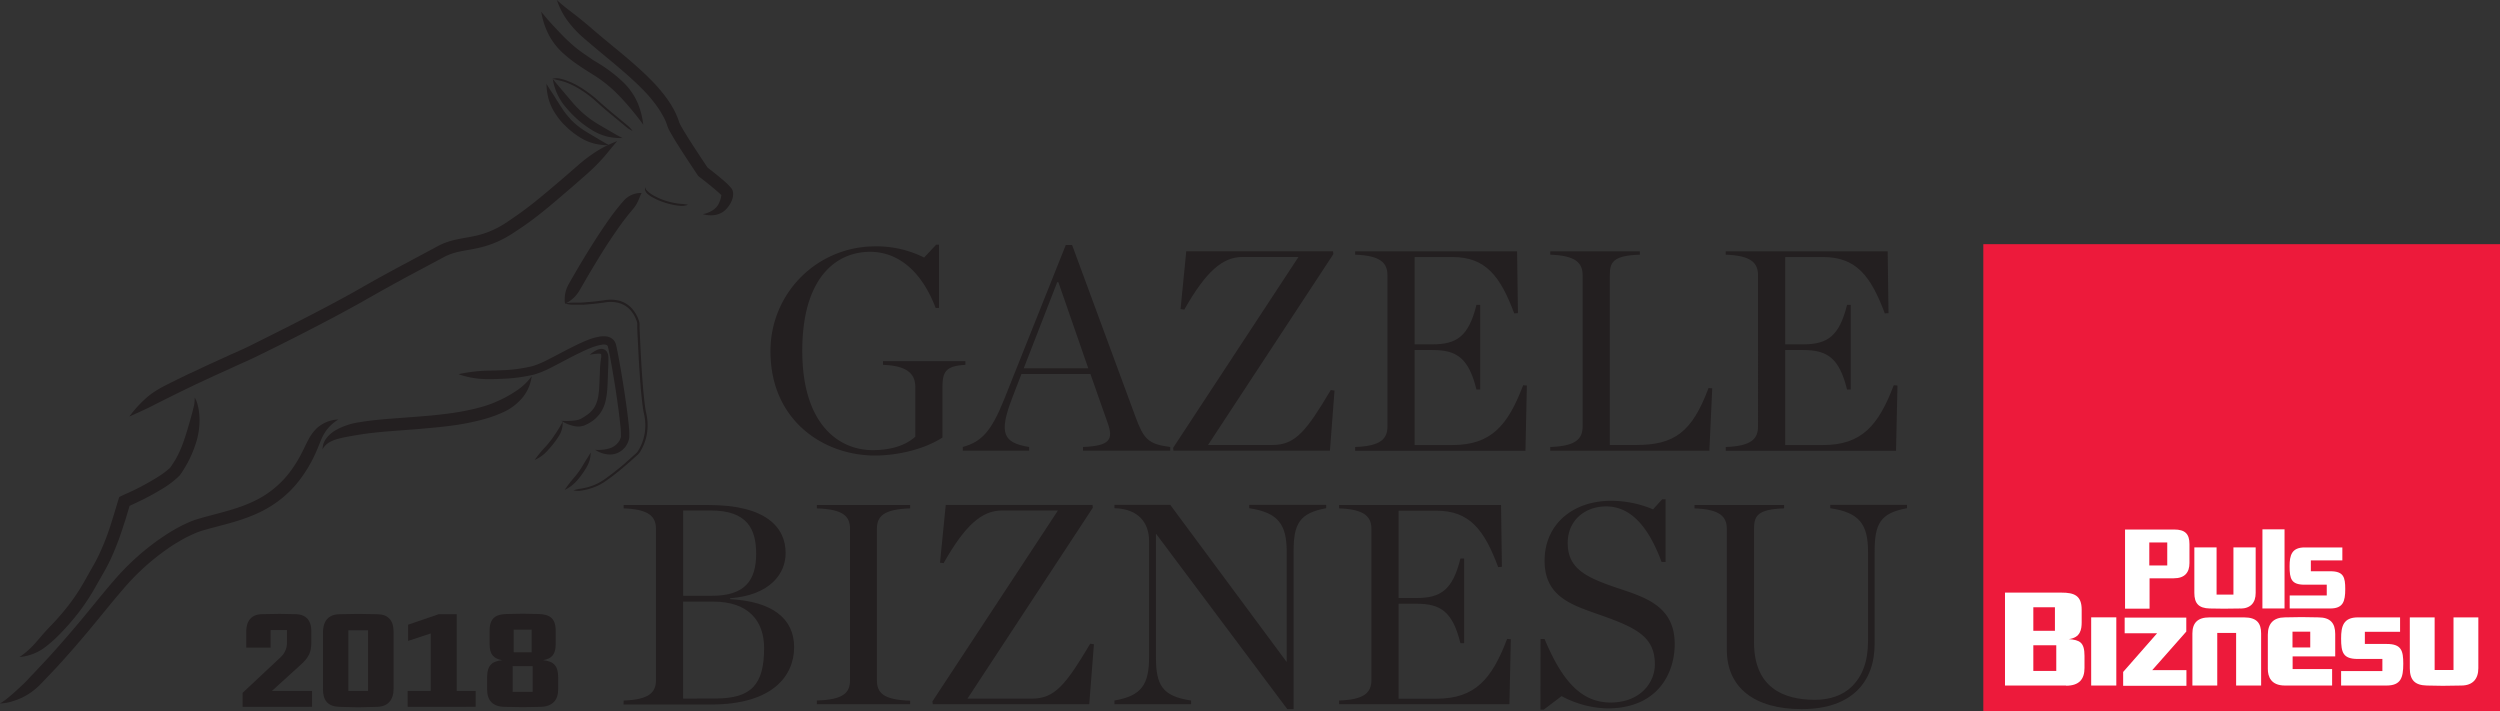 <?xml version="1.0" encoding="UTF-8" standalone="no"?>
<svg
   xmlns:dc="http://purl.org/dc/elements/1.1/"
   xmlns:cc="http://creativecommons.org/ns#"
   xmlns:rdf="http://www.w3.org/1999/02/22-rdf-syntax-ns#"
   xmlns:svg="http://www.w3.org/2000/svg"
   xmlns="http://www.w3.org/2000/svg"
   xmlns:sodipodi="http://sodipodi.sourceforge.net/DTD/sodipodi-0.dtd"
   xmlns:inkscape="http://www.inkscape.org/namespaces/inkscape"
   id="Layer_1"
   data-name="Layer 1"
   viewBox="0 0 742.01 211.13"
   version="1.1"
   sodipodi:docname="gazele_2018.svg"
   width="742.01"
   height="211.13"
   inkscape:version="0.92.4 5da689c313, 2019-01-14">
  <rect x="0" y="0" width="742.01" height="211.13" fill="#333333" stroke="none"/>
  <sodipodi:namedview
     pagecolor="#ffffff"
     bordercolor="#666666"
     borderopacity="1"
     objecttolerance="10"
     gridtolerance="10"
     guidetolerance="10"
     inkscape:pageopacity="0"
     inkscape:pageshadow="2"
     inkscape:window-width="1920"
     inkscape:window-height="1012"
     id="namedview4994"
     showgrid="false"
     fit-margin-top="0"
     fit-margin-left="0"
     fit-margin-right="0"
     fit-margin-bottom="0"
     inkscape:zoom="1.5292993"
     inkscape:cx="354.58674"
     inkscape:cy="85.389999"
     inkscape:window-x="0"
     inkscape:window-y="0"
     inkscape:window-maximized="1"
     inkscape:current-layer="Layer_1" />
  <defs
     id="defs4779">
    <style
       id="style4777">.cls-1{fill:#ed1a3b;}.cls-2{fill:#fff;}.cls-3{fill:#231f20;}</style>
  </defs>
  <title
     id="title4781">Gazele_2018_CMYK_</title>
  <rect
     class="cls-1"
     x="588.66"
     y="72.47"
     width="153.35"
     height="138.66"
     id="rect4783"
     style="fill:#ed1a3b" />
  <path
     class="cls-2"
     d="m 610.31,191.51 h -6.81 v 7.62 h 6.81 z m -0.4,-11.28 h -6.41 v 7 h 6.41 z m 3.31,23.24 h -18.13 v -27.58 h 16.76 c 3.78,0 6,0.85 6,5.08 v 3.72 c 0,2.13 -0.36,4.56 -3.82,5 3.26,0.27 4.66,0.93 4.66,5 v 3.56 c 0,3.31 -1.57,5.27 -5.47,5.27"
     id="path4785"
     inkscape:connector-curvature="0"
     style="fill:#ffffff" />
  <rect
     class="cls-2"
     x="620.67"
     y="183.23"
     width="7.46"
     height="20.24"
     id="rect4787"
     style="fill:#ffffff" />
  <polygon
     class="cls-2"
     points="640.24,187.94 630.61,187.94 630.61,183.3 648.9,183.3 648.9,187.44 638.79,198.89 648.94,198.89 648.94,203.53 630.16,203.53 630.16,199.43 "
     id="polygon4789"
     style="fill:#ffffff"
     transform="translate(0,0.01)" />
  <path
     class="cls-2"
     d="m 663.69,203.47 v -15.62 h -5.6 v 15.62 h -7.38 v -15.46 c 0,-3.16 1.62,-4.76 5,-4.76 h 10.4 c 3.71,0 5,1.72 5,4.76 v 15.47 z"
     id="path4791"
     inkscape:connector-curvature="0"
     style="fill:#ffffff" />
  <path
     class="cls-2"
     d="m 685.69,187.49 h -5.27 v 4.69 h 5.27 z m -5.23,7.34 v 3.75 h 11.72 v 4.89 h -14 c -4.2,0 -5.08,-2.7 -5.08,-4.93 v -10.15 c 0,-3.28 1.65,-5.11 5,-5.15 0,0 4,-0.08 5,-0.08 1,0 5,0.08 5,0.08 3.55,0 5,1.71 5,4.92 v 6.67 z"
     id="path4793"
     inkscape:connector-curvature="0"
     style="fill:#ffffff" />
  <path
     class="cls-2"
     d="m 708.3,203.47 h -13.45 v -4.3 h 12.25 v -3.59 h -7.3 c -4.39,0 -4.95,-1.92 -4.95,-6.1 0,-3.63 0.68,-6.24 5,-6.24 h 12.5 v 4.29 H 701.9 v 3.6 h 6.49 c 4.39,0 4.91,2 4.91,5.89 0,4.14 -0.72,6.45 -5,6.45"
     id="path4795"
     inkscape:connector-curvature="0"
     style="fill:#ffffff" />
  <path
     class="cls-2"
     d="m 730.54,203.47 c 0,0 -4.22,0.08 -5.51,0.08 -1.09,0 -4.72,-0.08 -4.72,-0.08 -3.63,-0.08 -5.07,-1.68 -5.07,-5.15 v -15.08 h 7.37 v 15.61 h 5.6 v -15.61 h 7.37 v 15.08 c 0,3.23 -1.69,5.12 -5,5.15"
     id="path4797"
     inkscape:connector-curvature="0"
     style="fill:#ffffff" />
  <path
     class="cls-2"
     d="m 643.25,161.01 h -5.33 v 6.82 h 5.33 z m 1.94,10.65 H 638 v 9 h -7.28 v -23.5 h 14.58 c 3.23,0 4.54,1.3 4.54,4.33 v 5.62 c 0,2.76 -1.35,4.53 -4.65,4.53"
     id="path4799"
     inkscape:connector-curvature="0"
     style="fill:#ffffff" />
  <path
     class="cls-2"
     d="m 665,180.6 c 0,0 -3.79,0.06 -4.94,0.06 -1,0 -4.22,-0.06 -4.22,-0.06 -3.26,-0.08 -4.55,-1.51 -4.55,-4.62 v -13.5 h 6.6 v 14 h 5 v -14 h 6.6 v 13.53 c 0,2.9 -1.53,4.59 -4.52,4.62"
     id="path4801"
     inkscape:connector-curvature="0"
     style="fill:#ffffff" />
  <polygon
     class="cls-2"
     points="671.49,180.59 678.06,180.58 678.06,157.1 671.5,157.1 "
     id="polygon4803"
     style="fill:#ffffff"
     transform="translate(0,0.01)" />
  <path
     class="cls-2"
     d="m 691.59,180.6 h -12 v -3.86 h 11 v -3.2 H 684 c -3.93,0 -4.44,-1.72 -4.44,-5.46 0,-3.26 0.61,-5.6 4.48,-5.6 h 11.18 v 3.85 h -9.35 v 3.22 h 5.81 c 3.94,0 4.4,1.81 4.4,5.27 0,3.72 -0.64,5.78 -4.48,5.78"
     id="path4805"
     inkscape:connector-curvature="0"
     style="fill:#ffffff" />
  <path
     class="cls-3"
     d="m 228.68,104.3 a 31,31 0 0 1 30.49,-31.17 31.64,31.64 0 0 1 15.12,3.31 l 3.57,-3.82 h 0.84 v 18.77 h -1 c -4.17,-11 -11.22,-16.65 -19.45,-16.65 -9.86,0 -20.13,7.39 -20.13,29.39 0,22 11,29.47 20.89,29.47 5.52,0 9.85,-1.44 12.66,-4 v -14.68 c 0,-3.66 -2,-6.37 -9.6,-6.63 v -1.1 h 24.46 v 1.1 c -5.69,0.34 -6.8,1.87 -6.8,6.63 v 14.94 c -5.94,3.83 -14.18,5.35 -20,5.35 -15.34,0 -31.05,-10.44 -31.05,-30.91 z"
     id="path4807"
     inkscape:connector-curvature="0"
     style="fill:#231f20" />
  <path
     class="cls-3"
     d="m 300.45,118.06 c -4.08,10.61 -2.72,13.33 5,14.61 v 1.1 h -19.7 v -1.1 c 5.52,-1.53 8.41,-4.51 12.23,-14 l 18.35,-45.96 h 1.87 l 18.86,51.12 c 2.37,6.37 3.65,8 10.27,8.84 v 1.1 h -25.9 v -1.1 c 8.07,-0.34 9.09,-2.21 7.3,-7.22 l -5.09,-14.44 h -20.47 z m 13.68,-34.31 h -0.34 l -9.94,25.56 H 323 Z"
     id="path4809"
     inkscape:connector-curvature="0"
     style="fill:#231f20" />
  <path
     class="cls-3"
     d="m 348.19,132.92 37.2,-56.65 h -16.57 c -5.94,0 -10.87,4.25 -17.32,15.63 l -1.11,-0.17 1.7,-17.16 h 43.57 l 0.09,0.85 -37.2,56.65 h 19.19 c 6.8,0 10.11,-4.33 17.24,-16.31 l 1.11,0.17 -1.36,17.84 h -46.46 z"
     id="path4811"
     inkscape:connector-curvature="0"
     style="fill:#231f20" />
  <path
     class="cls-3"
     d="m 402.21,132.67 c 7.55,-0.26 9.59,-2.38 9.59,-6.12 V 81.71 c 0,-3.65 -2,-5.86 -9.59,-6.12 v -1 h 48.07 l 0.25,18.35 -1.1,0.08 C 445.27,81.9 440.93,76.29 431.08,76.29 h -11.21 v 25.91 h 5.35 c 7.14,0 10.7,-2.38 13,-11.72 h 1.1 v 25.14 h -1.1 c -2.3,-9.35 -5.86,-11.73 -13,-11.73 h -5.35 v 28.2 h 11.21 c 11.55,0 16.48,-5.86 21,-17.75 l 1.1,0.09 -0.42,19.36 h -50.55 z"
     id="path4813"
     inkscape:connector-curvature="0"
     style="fill:#231f20" />
  <path
     class="cls-3"
     d="m 460.13,132.67 c 7.56,-0.26 9.6,-2.38 9.6,-6.12 V 81.71 c 0,-3.65 -2,-5.86 -9.6,-6.12 v -1 h 26.59 v 1 c -8.07,0.26 -8.92,2.3 -8.92,6.12 v 50.36 h 7.81 c 11.21,0 16.56,-3.65 21.49,-16.9 l 1.1,0.09 -0.85,18.51 h -47.22 z"
     id="path4815"
     inkscape:connector-curvature="0"
     style="fill:#231f20" />
  <path
     class="cls-3"
     d="m 512.2,132.67 c 7.56,-0.26 9.59,-2.38 9.59,-6.12 V 81.71 c 0,-3.65 -2,-5.86 -9.59,-6.12 v -1 h 48.07 l 0.25,18.35 -1.1,0.08 C 555.26,81.9 550.93,76.29 541.07,76.29 h -11.21 v 25.91 h 5.35 c 7.14,0 10.71,-2.38 13,-11.72 h 1.1 v 25.14 h -1.1 c -2.29,-9.35 -5.86,-11.73 -13,-11.73 h -5.35 v 28.2 h 11.21 c 11.55,0 16.48,-5.86 21,-17.75 l 1.11,0.09 -0.43,19.36 H 512.2 Z"
     id="path4817"
     inkscape:connector-curvature="0"
     style="fill:#231f20" />
  <path
     class="cls-3"
     d="m 185.11,207.92 c 7.55,-0.26 9.59,-2.38 9.59,-6.12 v -44.79 c 0,-3.65 -2,-5.86 -9.59,-6.12 v -1 h 25.22 c 17.16,0 22.85,6.71 22.85,14.26 0,6.12 -4.59,12.49 -16.48,13.42 v 0.26 c 12.57,0.68 19,5.77 19,14.27 0,8.32 -6.2,17 -24.63,17 h -26 z m 26.24,-31.09 c 9.6,0 13.08,-4.41 13.08,-12.48 0,-7.31 -2.63,-12.83 -13.42,-12.83 h -8.24 v 25.31 z m 1,30.49 c 10.78,0 14.44,-4.24 14.44,-15 0,-7.9 -4.5,-13.76 -15.12,-13.76 h -8.92 v 28.79 z"
     id="path4819"
     inkscape:connector-curvature="0"
     style="fill:#231f20" />
  <path
     class="cls-3"
     d="m 242.44,207.92 c 8.07,-0.26 9.85,-2.38 9.85,-6.12 v -44.79 c 0,-3.65 -1.78,-5.86 -9.85,-6.12 v -1 h 27.69 v 1 c -8.07,0.26 -9.86,2.47 -9.86,6.12 v 44.84 c 0,3.74 1.79,5.86 9.86,6.12 v 1.04 h -27.69 z"
     id="path4821"
     inkscape:connector-curvature="0"
     style="fill:#231f20" />
  <path
     class="cls-3"
     d="M 276.75,208.17 314,151.52 h -16.61 c -5.94,0 -10.87,4.25 -17.33,15.63 l -1.06,-0.14 1.7,-17.15 h 43.57 l 0.08,0.84 -37.2,56.65 h 19.2 c 6.79,0 10.1,-4.33 17.24,-16.3 l 1.1,0.17 -1.4,17.79 h -46.45 z"
     id="path4823"
     inkscape:connector-curvature="0"
     style="fill:#231f20" />
  <path
     class="cls-3"
     d="m 343.17,158.49 h -0.08 v 36.52 c 0,8.24 1.78,11.63 10.44,12.91 v 1.09 h -22.76 v -1.1 c 8,-1.36 10.28,-4.67 10.28,-12.91 v -34.47 c 0,-5.18 -3,-9.52 -10.28,-9.69 v -1 h 16.56 l 34.48,46.54 h 0.09 v -32.63 c 0,-8.23 -2.63,-11.63 -11.13,-12.91 v -1 h 22.85 v 1 c -8,1.45 -9.68,4.68 -9.68,12.91 v 46.72 h -1.87 z"
     id="path4825"
     inkscape:connector-curvature="0"
     style="fill:#231f20" />
  <path
     class="cls-3"
     d="m 397.45,207.92 c 7.55,-0.26 9.59,-2.38 9.59,-6.12 v -44.79 c 0,-3.65 -2,-5.86 -9.59,-6.12 v -1 h 48.07 l 0.25,18.34 -1.1,0.09 c -4.16,-11.13 -8.5,-16.74 -18.35,-16.74 h -11.21 v 25.91 h 5.35 c 7.14,0 10.7,-2.38 13,-11.72 h 1.1 v 25.14 h -1.1 c -2.3,-9.35 -5.86,-11.72 -13,-11.72 h -5.35 v 28.19 h 11.21 c 11.55,0 16.48,-5.86 21,-17.75 l 1.1,0.09 -0.42,19.29 h -50.55 z"
     id="path4827"
     inkscape:connector-curvature="0"
     style="fill:#231f20" />
  <path
     class="cls-3"
     d="m 457.24,189.66 h 1.19 c 4.57,10.78 9.94,18.85 19.57,18.85 8.92,0 13.17,-6 13.17,-11.29 0,-8.07 -5.18,-10.79 -16,-14.61 -8.07,-2.89 -16.73,-5.18 -16.73,-16.14 0,-11.12 8.66,-17.83 19.7,-17.83 a 32,32 0 0 1 12.49,2.54 l 2.72,-3 h 1 v 18.6 h -1.19 c -4,-10.79 -9.35,-16.48 -16.48,-16.48 -6,0 -11.38,3.91 -11.38,10.87 0,7.73 5.6,10.28 15.2,13.51 8.16,2.71 16.56,5.43 16.56,16.47 0,8.83 -5.18,19.11 -20,19.11 a 30.16,30.16 0 0 1 -13.58,-3.65 l -5.27,4 h -1 z"
     id="path4829"
     inkscape:connector-curvature="0"
     style="fill:#231f20" />
  <path
     class="cls-3"
     d="m 512.53,192.89 v -35.88 c 0,-3.65 -2,-5.86 -9.59,-6.12 v -1 h 26.58 v 1 c -8,0.26 -8.92,2.3 -8.92,6.12 v 33.63 c 0,13.25 8.5,17.07 18.09,17.07 4.33,0 8.24,-1.27 11,-4 3,-3 4.75,-7.22 4.75,-13.5 v -26.46 c 0,-8.23 -2.63,-11.63 -11.21,-12.91 v -1 H 566 v 1 c -8,1.45 -9.6,4.68 -9.6,12.91 v 27.35 c 0,11.3 -6.79,19.37 -21.65,19.37 -13.98,0 -22.22,-6.37 -22.22,-17.58 z"
     id="path4831"
     inkscape:connector-curvature="0"
     style="fill:#231f20" />
  <path
     class="cls-3"
     d="m 157.82,111.66 a 17.61,17.61 0 0 1 -4.52,4.3 35.73,35.73 0 0 1 -5.77,3.17 34.69,34.69 0 0 1 -5.14,1.81 69.84,69.84 0 0 1 -8.77,1.73 c -2.92,0.4 -5.26,0.61 -5.26,0.62 l -4.63,0.39 -8.61,0.65 c -3.77,0.31 -6.9,0.7 -8.47,1 a 19.84,19.84 0 0 0 -7.12,2.41 9.43,9.43 0 0 0 -2.61,2.27 5.44,5.44 0 0 0 -1.19,3.36 5.17,5.17 0 0 1 2.23,-2.2 11.78,11.78 0 0 1 2.66,-1 c 1.87,-0.48 3.93,-0.81 6.62,-1.25 1.47,-0.24 4.46,-0.61 8.19,-0.91 l 8.59,-0.66 4.7,-0.42 c 0,0 2.37,-0.21 5.4,-0.61 a 71.43,71.43 0 0 0 9.25,-1.83 37.78,37.78 0 0 0 5.67,-2 16.21,16.21 0 0 0 6.12,-4.57 12.54,12.54 0 0 0 2.66,-6.26 z"
     id="path4833"
     inkscape:connector-curvature="0"
     style="fill:#231f20" />
  <path
     class="cls-3"
     d="m 166.59,124.88 a 10.86,10.86 0 0 0 4.2,1.65 5.34,5.34 0 0 0 2.6,-0.24 12.55,12.55 0 0 0 2.46,-1.35 8.84,8.84 0 0 0 1.35,-1.18 9,9 0 0 0 1.53,-2.07 10.66,10.66 0 0 0 0.9,-2.26 c 0.2,-0.75 0.29,-1.33 0.29,-1.33 a 25,25 0 0 0 0.37,-3.25 c 0.14,-2.56 0.16,-4.58 0.22,-5.6 0.06,-1.02 0.06,-1.74 0.07,-2.52 v -0.6 a 5.47,5.47 0 0 0 -0.08,-0.72 2.9,2.9 0 0 0 -0.27,-0.82 1.91,1.91 0 0 0 -2.16,-1 4.14,4.14 0 0 0 -1.14,0.4 11.73,11.73 0 0 0 -1.92,1.29 19.64,19.64 0 0 1 2.2,-0.29 3.64,3.64 0 0 1 0.9,0 c 0.25,0.06 0.28,0.14 0.34,0.25 a 0.26,0.26 0 0 1 0,0.15 2.09,2.09 0 0 0 0,0.23 2.33,2.33 0 0 1 0,0.38 l -0.09,0.55 a 25.51,25.51 0 0 0 -0.26,2.58 l -0.23,5.56 a 26.45,26.45 0 0 1 -0.32,3 10.56,10.56 0 0 1 -0.25,1.11 9.53,9.53 0 0 1 -0.69,1.75 6.79,6.79 0 0 1 -1.15,1.54 6,6 0 0 1 -1,0.89 c -0.66,0.5 -1.38,0.92 -1.93,1.26 a 5,5 0 0 1 -1.69,0.52 18.84,18.84 0 0 1 -4.25,0.12 z"
     id="path4835"
     inkscape:connector-curvature="0"
     style="fill:#231f20" />
  <path
     class="cls-3"
     d="m 167,125.19 a 40.46,40.46 0 0 1 -2.3,3.79 c -0.2,0.31 -0.57,0.86 -1.07,1.53 l -0.17,0.22 -0.09,0.11 -0.08,0.1 c -0.75,1 -1.43,1.7 -1.77,2.07 a 35.72,35.72 0 0 0 -2.83,3.51 10.82,10.82 0 0 0 3.73,-2.68 c 0.35,-0.38 1.05,-1.14 1.84,-2.14 l 0.08,-0.1 0.09,-0.12 0.18,-0.23 c 0.52,-0.69 0.91,-1.27 1.12,-1.61 a 7.15,7.15 0 0 0 1.27,-4.45 z"
     id="path4837"
     inkscape:connector-curvature="0"
     style="fill:#231f20" />
  <path
     class="cls-3"
     d="m 0,208.8 a 14.3,14.3 0 0 0 3.42,-0.57 19.91,19.91 0 0 0 3.07,-1.15 18.52,18.52 0 0 0 3,-1.79 21.75,21.75 0 0 0 3,-2.69 c 0.81,-0.84 2.23,-2.32 4,-4.2 2.93,-3.17 6.4,-7.1 9.86,-11.25 3.46,-4.15 6.94,-8.53 10.19,-12.28 a 68.93,68.93 0 0 1 12.92,-11.8 c 0,0 1.33,-1 3.66,-2.36 a 37.78,37.78 0 0 1 4.22,-2.19 21.36,21.36 0 0 1 2.59,-1 c 1,-0.29 2,-0.57 3.08,-0.86 4.29,-1.15 9.36,-2.33 14.12,-4.64 a 33.49,33.49 0 0 0 6.64,-4.21 32,32 0 0 0 5.13,-5.31 40.33,40.33 0 0 0 4.52,-7.48 c 1.28,-2.71 1.8,-4.63 2.74,-6.21 a 12,12 0 0 1 4.29,-4.3 10,10 0 0 0 -6.45,2.62 12.54,12.54 0 0 0 -2.2,2.88 c -0.63,1.09 -1.13,2.21 -1.74,3.42 a 38.44,38.44 0 0 1 -4.14,6.83 28.69,28.69 0 0 1 -10.46,8.45 c -4.29,2.09 -9.1,3.24 -13.46,4.41 -1.09,0.29 -2.15,0.58 -3.18,0.89 a 24.55,24.55 0 0 0 -3,1.11 44,44 0 0 0 -4.63,2.4 c -2.49,1.49 -3.88,2.54 -3.89,2.53 -0.01,-0.01 -1.69,1.13 -4.27,3.23 a 74.93,74.93 0 0 0 -9.33,9.15 c -3.35,3.86 -6.79,8.23 -10.24,12.33 -3.45,4.1 -6.85,8 -9.74,11.11 l -3.9,4.17 c -1,1 -1.72,1.86 -2.52,2.63 -0.8,0.77 -1.55,1.48 -2.3,2.16 -0.75,0.68 -1.5,1.35 -2.3,2 A 19,19 0 0 1 0,208.8 Z"
     id="path4839"
     inkscape:connector-curvature="0"
     style="fill:#231f20" />
  <path
     class="cls-3"
     d="m 57.78,118.01 a 10.38,10.38 0 0 1 -0.42,3.26 c -0.24,1 -0.51,2 -0.79,3 -0.56,2 -1.13,4 -2,6.53 a 33,33 0 0 1 -2.15,5 c -0.29,0.54 -0.62,1.09 -1,1.65 l -0.56,0.85 -0.3,0.43 c -0.18,0.23 0,0 -0.15,0.18 a 23.87,23.87 0 0 1 -3.41,2.55 74.28,74.28 0 0 1 -8.36,4.55 l -2.23,1 -0.95,0.47 c -0.1,0 -0.09,0.13 -0.12,0.21 l -0.08,0.24 -0.16,0.49 -0.39,1.29 -1,3.33 -0.94,3 a 74.23,74.23 0 0 1 -3.42,8.67 c -0.57,1.19 -1.21,2.41 -1.94,3.65 l -2.26,4 a 59.31,59.31 0 0 1 -4.67,7.12 75.12,75.12 0 0 1 -5.34,6.18 c -1,1 -1.8,1.91 -2.56,2.77 l -2.08,2.41 a 24.31,24.31 0 0 1 -4.71,4.17 14.79,14.79 0 0 0 6.42,-2.11 14.4,14.4 0 0 0 1.42,-1 c 0.44,-0.34 0.88,-0.69 1.33,-1.08 a 37.44,37.44 0 0 0 2.84,-2.67 73.12,73.12 0 0 0 5.63,-6.47 63.43,63.43 0 0 0 4.94,-7.54 l 2.23,-3.92 c 0.78,-1.33 1.48,-2.66 2.09,-3.93 a 80.36,80.36 0 0 0 3.58,-9.11 l 1,-3.06 1,-3.34 c 0.27,-0.9 0.17,-0.57 0.2,-0.64 l 1.79,-0.84 a 78.67,78.67 0 0 0 8.74,-4.73 27.34,27.34 0 0 0 4,-3.13 c 0,-0.05 0.23,-0.21 0.34,-0.34 l 0.24,-0.34 0.35,-0.49 0.64,-1 c 0.4,-0.65 0.77,-1.28 1.1,-1.89 a 34,34 0 0 0 2.38,-5.56 22.07,22.07 0 0 0 1.17,-7.35 20.12,20.12 0 0 0 -0.32,-3.27 c -0.11,-0.54 -0.24,-1.09 -0.41,-1.65 a 5.52,5.52 0 0 0 -0.71,-1.54 z"
     id="path4841"
     inkscape:connector-curvature="0"
     style="fill:#231f20" />
  <path
     class="cls-3"
     d="m 183.2,41.89 a 33.27,33.27 0 0 0 -5.95,2.91 44.21,44.21 0 0 0 -5.74,4.3 L 169,51.28 167.25,52.8 163,56.41 c -3,2.53 -6.34,5.26 -9.91,7.73 l -2.73,1.87 a 30.73,30.73 0 0 1 -2.76,1.63 26.37,26.37 0 0 1 -5.91,2.22 c -2.05,0.51 -4.22,0.77 -6.47,1.28 a 22.73,22.73 0 0 0 -3.32,1 17.1,17.1 0 0 0 -1.57,0.71 l -0.75,0.39 -0.66,0.37 -9.62,5.14 c -5.58,3 -9.14,5 -9.14,5 l -2.47,1.4 c -1.57,0.91 -3.79,2.17 -6.57,3.66 C 95.59,91.82 88,95.73 80,99.72 l -6,3 c -2,1 -4.09,1.86 -6.11,2.79 l -6,2.73 -5.57,2.6 c -3.38,1.6 -6.14,3 -7.51,3.7 a 32.67,32.67 0 0 0 -3.39,2 21.09,21.09 0 0 0 -2.65,2.16 35.32,35.32 0 0 0 -4.4,4.95 c 2.19,-1 4,-1.8 5.93,-2.73 l 2.84,-1.45 3.35,-1.67 c 1.34,-0.68 4.06,-2 7.42,-3.62 l 5.53,-2.58 6,-2.72 c 2,-0.93 4.07,-1.81 6.18,-2.82 l 6.1,-3 c 8,-4 15.66,-7.94 21.24,-11 2.79,-1.5 5.09,-2.8 6.65,-3.71 L 112,87.01 c 0,0 3.52,-2 9.07,-5 l 9.65,-5.15 0.68,-0.37 0.62,-0.33 a 13.25,13.25 0 0 1 1.27,-0.57 18.15,18.15 0 0 1 2.79,-0.85 c 2,-0.46 4.21,-0.72 6.52,-1.29 a 29.44,29.44 0 0 0 6.73,-2.53 c 1.07,-0.56 2.09,-1.16 3.08,-1.81 l 2.83,-1.89 c 3.77,-2.6 7.14,-5.38 10.21,-8 l 4.24,-3.63 1.76,-1.54 2.5,-2.19 a 56,56 0 0 0 5.06,-5 c 1.38,-1.56 2.58,-3.16 4.19,-4.97 z"
     id="path4843"
     inkscape:connector-curvature="0"
     style="fill:#231f20" />
  <path
     class="cls-3"
     d="m 164.06,23.39 a 16.82,16.82 0 0 0 3.85,8.42 31.83,31.83 0 0 0 2.71,2.9 l 0.27,0.25 0.14,0.13 0.14,0.13 a 29.17,29.17 0 0 0 4.62,3.44 15.64,15.64 0 0 0 4.56,1.9 17.11,17.11 0 0 0 4.43,0.41 c -1.45,-0.72 -2.59,-1.4 -3.77,-2.08 -1.18,-0.68 -2.41,-1.38 -3.95,-2.32 a 29,29 0 0 1 -4.24,-3.18 l -0.13,-0.12 -0.14,-0.11 -0.24,-0.24 a 33.36,33.36 0 0 1 -2.53,-2.68 l -3,-3.53 c -0.84,-1.05 -1.78,-2.03 -2.72,-3.32 z"
     id="path4845"
     inkscape:connector-curvature="0"
     style="fill:#231f20" />
  <path
     class="cls-3"
     d="m 187.74,38.86 a 8.27,8.27 0 0 0 -1.55,-1.67 l -5,-4.14 c -2.37,-2 -4.45,-3.9 -4.46,-3.9 a 35.42,35.42 0 0 0 -4.86,-3.48 21.3,21.3 0 0 0 -4.18,-1.93 c -0.6,-0.2 -1.1,-0.32 -1.36,-0.38 a 4.72,4.72 0 0 0 -2.31,0 c 0.79,0.22 1.28,0.37 2.18,0.57 a 13.17,13.17 0 0 1 1.3,0.36 21.52,21.52 0 0 1 4.06,1.88 32.68,32.68 0 0 1 4.77,3.42 c 0,0 2.08,1.9 4.47,3.9 l 5,4.14 a 8.52,8.52 0 0 0 1.94,1.23 z"
     id="path4847"
     inkscape:connector-curvature="0"
     style="fill:#231f20" />
  <path
     class="cls-3"
     d="m 208.63,63.57 a 8.1,8.1 0 0 0 3.52,0.25 5.82,5.82 0 0 0 3.32,-1.68 10.29,10.29 0 0 0 1.16,-1.49 6.52,6.52 0 0 0 0.84,-2 4.74,4.74 0 0 0 0.1,-1.57 2.81,2.81 0 0 0 -0.81,-1.57 l -0.42,-0.47 -0.39,-0.39 c -0.26,-0.25 -0.52,-0.49 -0.8,-0.73 -0.9,-0.81 -2.5,-2.13 -4.53,-3.71 l -0.63,-0.49 -1.8,-2.7 -2.09,-3.19 c -1.39,-2.16 -2.82,-4.39 -3.93,-6.35 a 10.28,10.28 0 0 1 -0.59,-1.2 16.51,16.51 0 0 0 -0.59,-1.64 21.22,21.22 0 0 0 -1.26,-2.6 c -0.8,-1.4 -1.36,-2.17 -1.36,-2.18 a 45.44,45.44 0 0 0 -5.28,-6.26 c -3.23,-3.3 -7.57,-6.92 -11,-9.73 -2.91,-2.39 -5.24,-4.35 -6.38,-5.35 -2.11,-1.82 -3.79,-3.17 -5.42,-4.43 -1.63,-1.26 -3.22,-2.42 -5,-4.09 a 22,22 0 0 0 3,5.94 31.32,31.32 0 0 0 4.95,5.35 c 1.16,1 3.55,3.05 6.44,5.43 3.4,2.81 7.66,6.36 10.72,9.47 a 40.91,40.91 0 0 1 4.87,5.75 c 0,0 0.5,0.7 1.19,1.9 a 20.67,20.67 0 0 1 1.12,2.17 13.93,13.93 0 0 1 0.48,1.34 10.21,10.21 0 0 0 0.89,1.89 c 1.21,2.17 2.63,4.38 4.05,6.59 l 2.11,3.21 2.1,3.15 c 0.11,0.16 0.3,0.24 0.44,0.37 l 0.27,0.21 0.43,0.33 c 2,1.55 3.54,2.83 4.38,3.56 l 0.73,0.64 0.57,0.53 c 0,0 0.05,0 0.06,0 0.01,0 0,0 0,0.19 a 7.38,7.38 0 0 1 -0.78,2.43 c -0.63,1.42 -2.31,2.61 -4.68,3.12 z"
     id="path4849"
     inkscape:connector-curvature="0"
     style="fill:#231f20" />
  <path
     class="cls-3"
     d="m 191.56,55.57 a 1.21,1.21 0 0 0 0,1.14 2.87,2.87 0 0 0 0.81,1 7.85,7.85 0 0 0 0.81,0.58 19.11,19.11 0 0 0 3.74,1.72 22.27,22.27 0 0 0 3.63,0.92 c 0.62,0.1 1.15,0.15 1.41,0.17 a 4.92,4.92 0 0 0 2.28,-0.34 c -0.81,-0.11 -1.32,-0.21 -2.24,-0.27 -0.25,0 -0.75,-0.07 -1.36,-0.17 a 21.64,21.64 0 0 1 -3.52,-0.89 18.32,18.32 0 0 1 -3.59,-1.67 8.64,8.64 0 0 1 -0.75,-0.53 8,8 0 0 1 -0.82,-0.75 1.17,1.17 0 0 1 -0.4,-0.91 z"
     id="path4851"
     inkscape:connector-curvature="0"
     style="fill:#231f20" />
  <path
     class="cls-3"
     d="m 167.7,90.15 a 9.6,9.6 0 0 0 4.23,-3.84 c 0.61,-1 2.42,-4.21 4.15,-7.08 1.73,-2.87 3.34,-5.43 3.34,-5.43 0,0 1.62,-2.56 3.52,-5.28 a 76.39,76.39 0 0 1 4.87,-6.4 10.28,10.28 0 0 0 1.5,-2.29 c 0.37,-0.75 0.6,-1.56 1.12,-2.54 a 6.78,6.78 0 0 0 -3,0.57 7.21,7.21 0 0 0 -2.43,1.84 72.37,72.37 0 0 0 -5.14,6.71 c -1.94,2.81 -3.58,5.42 -3.58,5.42 0,0 -1.67,2.6 -3.41,5.5 -1.74,2.9 -3.58,6.1 -4.17,7.17 a 9.09,9.09 0 0 0 -1,5.65 z"
     id="path4853"
     inkscape:connector-curvature="0"
     style="fill:#231f20" />
  <path
     class="cls-3"
     d="m 170.19,145.52 a 5.63,5.63 0 0 0 2.3,0.1 l 0.55,-0.09 0.39,-0.08 0.75,-0.16 q 0.44,-0.1 0.87,-0.24 c 0.58,-0.17 1.17,-0.38 1.77,-0.62 a 16.45,16.45 0 0 0 3.44,-2 c 1.11,-0.78 2.23,-1.63 3.33,-2.52 1.1,-0.89 2.19,-1.83 3.27,-2.78 l 1.6,-1.43 0.81,-0.72 a 5.9,5.9 0 0 0 0.72,-0.88 14.81,14.81 0 0 0 2.22,-7.94 15.43,15.43 0 0 0 -0.45,-3.7 c -0.23,-1.12 -0.36,-2.2 -0.48,-3.19 -0.45,-4 -0.59,-6.54 -0.6,-6.54 -0.01,0 -0.2,-2.57 -0.43,-6.56 l -0.34,-6.91 -0.09,-2 v -1 -0.25 a 1.11,1.11 0 0 0 -0.05,-0.31 l -0.15,-0.51 a 10,10 0 0 0 -2.15,-3.72 7.88,7.88 0 0 0 -3.78,-2.25 10.75,10.75 0 0 0 -4.37,-0.1 c -1.39,0.2 -2.77,0.36 -4.11,0.48 l -2,0.16 -1,0.06 h -0.88 -1.37 a 12.84,12.84 0 0 0 -2.26,0.24 6.37,6.37 0 0 0 2.26,0.38 h 1.4 0.88 1 l 2,-0.16 c 1.35,-0.13 2.73,-0.29 4.14,-0.49 a 10,10 0 0 1 4.12,0.09 7.21,7.21 0 0 1 3.5,2.04 9.42,9.42 0 0 1 2,3.49 c 0.05,0.16 0.1,0.31 0.14,0.47 a 1.3,1.3 0 0 1 0,0.19 v 0.25 1 l 0.08,2 0.35,6.91 c 0.23,4 0.43,6.58 0.43,6.58 0,0 0.15,2.58 0.6,6.57 0.12,1 0.26,2.08 0.49,3.23 a 15.33,15.33 0 0 1 0.44,3.58 14.28,14.28 0 0 1 -2.12,7.6 4.36,4.36 0 0 1 -0.64,0.77 l -0.79,0.71 -1.6,1.43 c -1.07,1 -2.15,1.88 -3.25,2.76 -1.1,0.88 -2.19,1.72 -3.29,2.5 a 16,16 0 0 1 -3.33,1.93 14.51,14.51 0 0 1 -1.71,0.6 c -0.28,0.09 -0.56,0.16 -0.84,0.23 l -0.72,0.16 -0.38,0.07 -0.54,0.09 a 15.84,15.84 0 0 0 -2.13,0.48 z"
     id="path4855"
     inkscape:connector-curvature="0"
     style="fill:#231f20" />
  <path
     class="cls-3"
     d="m 167.6,145.41 a 11.06,11.06 0 0 0 3.67,-2.79 c 0.25,-0.3 0.71,-0.82 1.23,-1.52 v 0 0 0 a 25.38,25.38 0 0 0 1.57,-2.37 8.69,8.69 0 0 0 1.26,-4.44 c -0.8,1.4 -1.42,2.23 -2.32,3.82 a 23.47,23.47 0 0 1 -1.5,2.25 v 0 0 0 c -0.49,0.67 -0.93,1.17 -1.17,1.46 a 34,34 0 0 0 -2.74,3.59 z"
     id="path4857"
     inkscape:connector-curvature="0"
     style="fill:#231f20" />
  <path
     class="cls-3"
     d="m 136.07,111.06 a 26.25,26.25 0 0 0 9,1.47 c 0.78,0 2.16,0 3.88,-0.1 a 47.11,47.11 0 0 0 9.61,-1.27 28.11,28.11 0 0 0 5,-2.06 c 1.55,-0.77 3,-1.57 4.45,-2.31 2.82,-1.49 5.35,-2.74 7.19,-3.47 a 16.8,16.8 0 0 1 2.94,-0.93 c 0,0 0.24,0 0.64,-0.1 a 2.52,2.52 0 0 1 1.32,0.13 0.69,0.69 0 0 1 0.32,0.44 c 0,0.09 0.11,0.43 0.16,0.68 l 0.18,0.84 c 0.24,1.16 0.48,2.47 0.73,3.86 1,5.58 2.08,12.6 2.64,18.1 a 22.13,22.13 0 0 1 0.16,3.13 1.24,1.24 0 0 1 0,0.18 l -0.06,0.24 a 4.29,4.29 0 0 1 -0.16,0.43 3.49,3.49 0 0 1 -0.34,0.65 5.2,5.2 0 0 1 -3,2.16 12,12 0 0 1 -4.11,0.37 8.37,8.37 0 0 0 4.33,1.41 5.77,5.77 0 0 0 2.51,-0.55 5.87,5.87 0 0 0 2.34,-2 8.51,8.51 0 0 0 0.55,-1 c 0.09,-0.22 0.17,-0.45 0.25,-0.71 0.08,-0.26 0.07,-0.26 0.1,-0.4 a 4.17,4.17 0 0 0 0.08,-0.51 25.75,25.75 0 0 0 -0.16,-3.56 c -0.58,-5.64 -1.68,-12.65 -2.68,-18.29 -0.25,-1.41 -0.5,-2.73 -0.74,-3.92 l -0.2,-0.96 c -0.07,-0.3 -0.1,-0.5 -0.22,-0.91 a 3.16,3.16 0 0 0 -1.46,-1.81 3.87,3.87 0 0 0 -1.67,-0.47 7.3,7.3 0 0 0 -1.1,0 7.86,7.86 0 0 0 -0.86,0.14 17.67,17.67 0 0 0 -3.38,1 c -2,0.79 -4.58,2.08 -7.42,3.57 -1.42,0.74 -2.9,1.53 -4.41,2.29 a 26,26 0 0 1 -4.54,1.88 44.71,44.71 0 0 1 -9.07,1.19 c -1.67,0.08 -3,0.1 -3.78,0.11 a 45.39,45.39 0 0 0 -9.02,1.06 z"
     id="path4859"
     inkscape:connector-curvature="0"
     style="fill:#231f20" />
  <path
     class="cls-3"
     d="m 162.19,24.87 a 18.47,18.47 0 0 0 0.6,4.39 15.61,15.61 0 0 0 2.06,4.5 24,24 0 0 0 2.49,3.17 v 0 c 0,0 0,0 0.05,0 a 23.83,23.83 0 0 0 4.51,3.7 15.12,15.12 0 0 0 4.54,2 18.34,18.34 0 0 0 4.41,0.49 c -1.42,-0.77 -2.56,-1.46 -3.73,-2.15 -1.17,-0.69 -2.4,-1.4 -3.91,-2.36 a 22,22 0 0 1 -4,-3.34 v 0 0 -0.06 a 22,22 0 0 1 -2.25,-2.84 c -1,-1.48 -1.72,-2.69 -2.45,-3.85 -0.73,-1.16 -1.51,-2.25 -2.32,-3.65 z"
     id="path4861"
     inkscape:connector-curvature="0"
     style="fill:#231f20" />
  <path
     class="cls-3"
     d="m 160.63,3.45 a 23.26,23.26 0 0 0 2,6.39 19.71,19.71 0 0 0 4.55,6 41.64,41.64 0 0 0 4.74,3.67 c 0.75,0.53 2.15,1.41 2.15,1.41 l 1.93,1.22 a 40.83,40.83 0 0 1 6.35,4.87 63.88,63.88 0 0 1 4.57,4.92 c 1.3,1.55 2.56,3.08 4,5.07 a 23.53,23.53 0 0 0 -1.67,-6.48 19.32,19.32 0 0 0 -4.32,-6.16 44,44 0 0 0 -6.93,-5.35 l -2,-1.21 -2,-1.38 a 38.38,38.38 0 0 1 -4.35,-3.33 c -2,-1.78 -3.39,-3.28 -4.78,-4.76 -1.39,-1.48 -2.75,-2.96 -4.24,-4.88 z"
     id="path4863"
     inkscape:connector-curvature="0"
     style="fill:#231f20" />
  <path
     class="cls-3"
     d="m 72,209.8 v -4.16 l 11.35,-10.63 a 5.8,5.8 0 0 0 1.82,-4.46 v -3.54 h -4.85 v 5.2 h -7.23 v -4.68 c 0,-3.2 1.47,-5.15 4.63,-5.24 l 5.2,-0.09 4.85,0.09 c 3.11,0.09 4.63,1.86 4.63,5.07 v 3.33 c 0,2.95 -0.82,4.51 -3.16,6.63 l -8.53,7.75 h 11.91 v 4.72 z"
     id="path4985"
     inkscape:connector-curvature="0"
     style="fill:#231f20" />
  <path
     class="cls-3"
     d="m 111.93,209.8 -5.63,0.13 -5.5,-0.13 c -3.46,-0.09 -4.94,-1.86 -4.94,-5.24 v -16.85 c 0,-3.07 1.35,-5.37 4.94,-5.41 l 5.63,-0.09 5.46,0.09 c 3.24,0 4.93,1.73 4.93,5.24 v 16.85 c 0,3.33 -1.64,5.32 -4.89,5.41 z m -2.69,-22.73 h -5.84 v 18 h 5.84 z"
     id="path4987"
     inkscape:connector-curvature="0"
     style="fill:#231f20" />
  <path
     class="cls-3"
     d="m 121,209.8 v -4.72 h 6.84 v -17.07 l -6.71,2.21 v -4.81 l 9.1,-3.12 h 5.32 v 22.78 h 5.63 v 4.72 z"
     id="path4989"
     inkscape:connector-curvature="0"
     style="fill:#231f20" />
  <path
     class="cls-3"
     d="m 160.3,209.8 -5.07,0.09 -5.32,-0.09 c -3.73,0 -5.33,-2 -5.33,-5.11 v -3.68 c 0,-3.51 1.43,-4.76 4.5,-5.06 -2.68,-0.48 -3.76,-1.78 -3.76,-4.77 v -4 c 0,-3.81 1.86,-4.85 5.06,-4.94 l 4.81,-0.09 4.63,0.09 c 3.21,0.09 5.11,1.13 5.11,4.94 v 4 c 0,3 -1.08,4.29 -3.76,4.77 3.07,0.3 4.5,1.55 4.5,5.06 v 3.64 c 0,3.11 -1.67,5.11 -5.37,5.15 z m -2.21,-12.08 h -5.93 v 7.62 h 5.93 z m -0.3,-10.83 h -5.33 v 6.71 h 5.33 z"
     id="path4991"
     inkscape:connector-curvature="0"
     style="fill:#231f20" />
</svg>
